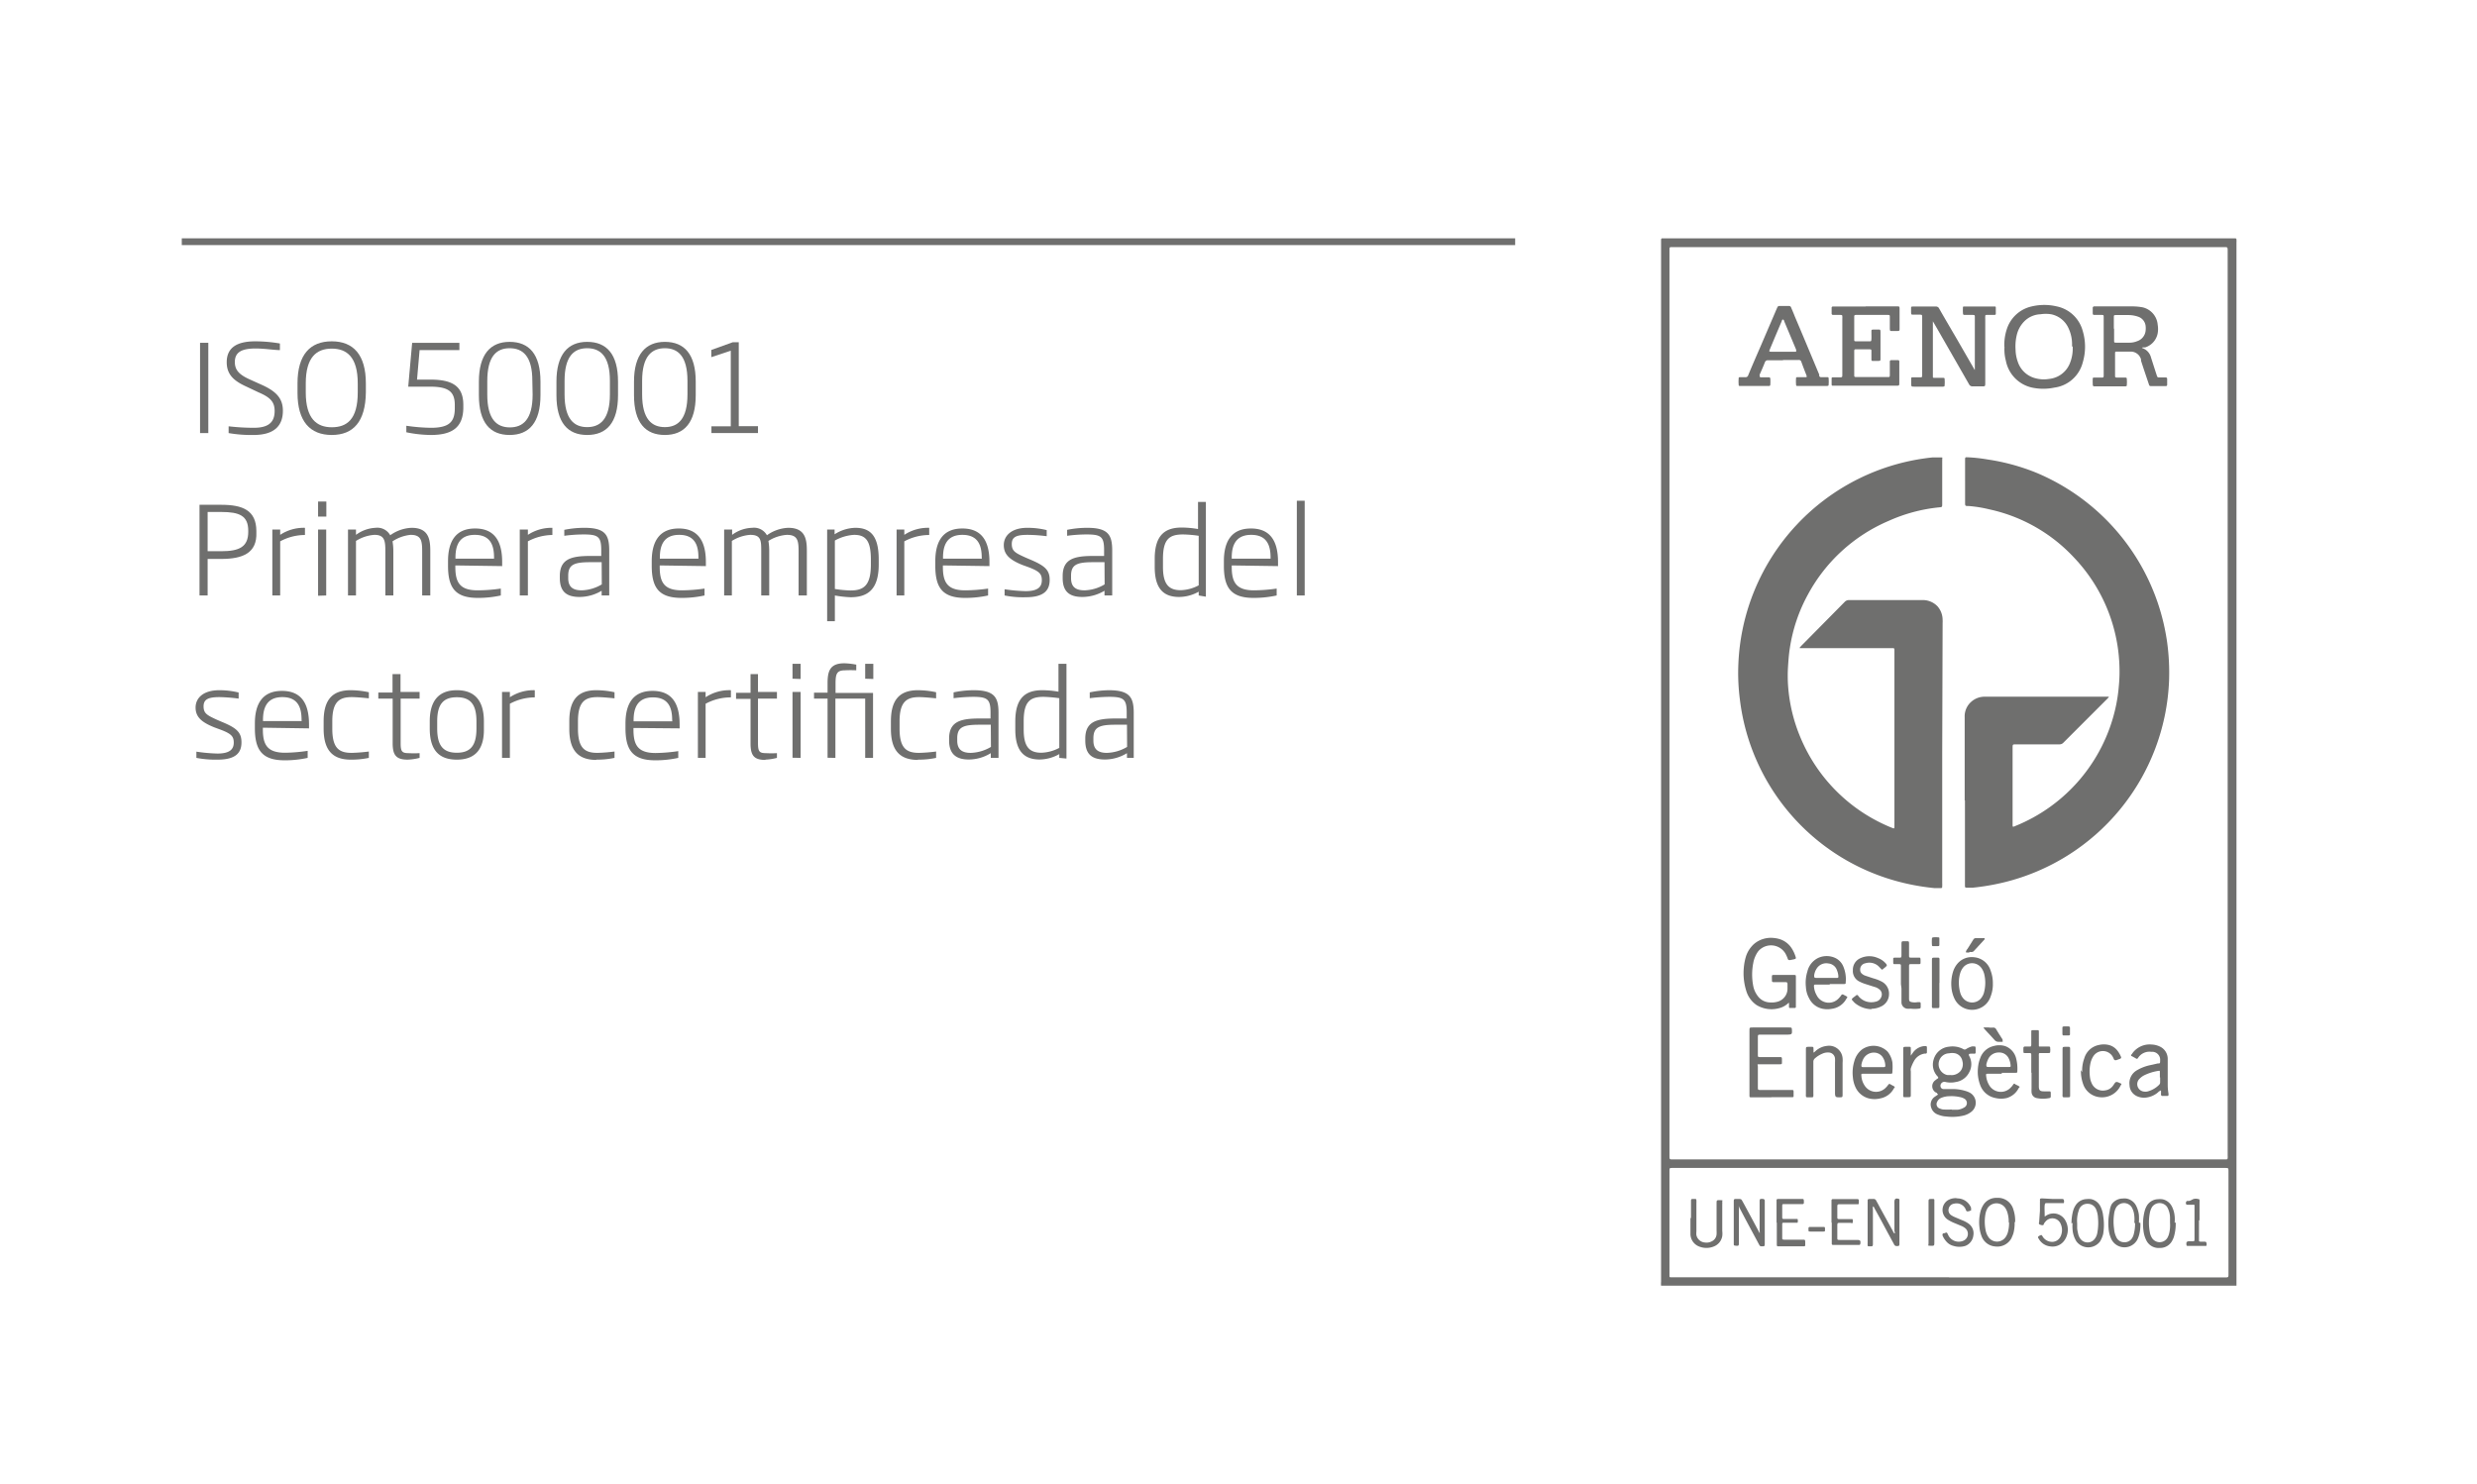 <svg xmlns="http://www.w3.org/2000/svg" viewBox="0 0 183 109.67"><defs><style>.a{fill:#6f6f6e;}.b{fill:none;stroke:#6f6f6e;stroke-miterlimit:10;stroke-width:0.5px;}</style></defs><title>05-iso-50001-CAT</title><path class="a" d="M144,94.39h20.36c.28,0,.28,0,.28-.28V86.57c0-.27,0-.27-.27-.27H123.58c-.24,0-.24,0-.24.24v7.71c0,.11,0,.13.13.13H144ZM123.34,52V85.39c0,.29,0,.28.28.28h40.85a.1.1,0,0,0,.11-.11,1.09,1.09,0,0,0,0-.18V18.56c0-.32,0-.3-.31-.3H123.45a.1.1,0,0,0-.11.11V52Zm41.88,43h-42.5a1.38,1.38,0,0,1,0-.29v-77a.09.09,0,0,1,.1-.1h42.31a.09.09,0,0,1,.1.1,1.62,1.62,0,0,1,0,.22V94.76c0,.08,0,.16,0,.24"/><path class="a" d="M143.49,55.61v9.65a1.21,1.21,0,0,1,0,.19c0,.16,0,.18-.19.17l-.4,0a16.73,16.73,0,0,1-3.15-.62,15.88,15.88,0,0,1-11.21-13.33,15.21,15.21,0,0,1-.11-2.61A16,16,0,0,1,142.76,33.8c.2,0,.4,0,.6,0s.13,0,.13.13a.34.34,0,0,1,0,.1v3.19c0,.25,0,.25-.24.27a12,12,0,0,0-3.72,1,12.21,12.21,0,0,0-5.95,5.42,11.92,11.92,0,0,0-1.35,4c-.07.44-.1.88-.13,1.33a10.75,10.75,0,0,0,0,1.39,12,12,0,0,0,.95,3.94,12.28,12.28,0,0,0,6.71,6.59c.2.08.2.08.2-.14V48.07c0-.16,0-.18-.17-.18H133c-.05,0-.07,0,0-.08l.08-.09,3.22-3.26a.42.42,0,0,1,.3-.12H142a1.5,1.5,0,0,1,1.15.47,1.53,1.53,0,0,1,.37,1,1.47,1.47,0,0,1,0,.21Z"/><path class="a" d="M145.15,59.14V53a1.43,1.43,0,0,1,.49-1.15,1.48,1.48,0,0,1,1-.37h9c.06,0,.14,0,.16,0s-.05.09-.09.13l-3.26,3.26a.39.39,0,0,1-.32.13h-3.17c-.27,0-.27,0-.27.26v5.63c0,.23,0,.23.21.14a12.31,12.31,0,0,0,7.38-8.66,11.88,11.88,0,0,0,.26-1.69,10.68,10.68,0,0,0,.05-1.13,12.19,12.19,0,0,0-3.38-8.37,12,12,0,0,0-6.27-3.55,9.38,9.38,0,0,0-1.5-.24c-.26,0-.26,0-.26-.28V34c0-.22,0-.22.21-.21a11.69,11.69,0,0,1,1.45.16,15.55,15.55,0,0,1,3.65,1,16,16,0,0,1,8.93,9.61,16.11,16.11,0,0,1,.69,2.92,16.49,16.49,0,0,1,.14,2.81A16,16,0,0,1,148,65.21a17.18,17.18,0,0,1-2.24.38l-.41,0c-.16,0-.18,0-.18-.17V59.14Z"/><path class="a" d="M145.9,27.32s0,0,0,0,0-.08,0-.11V23.44c0-.15,0-.17-.18-.17h-.52c-.16,0-.17,0-.18-.19s0-.21,0-.32,0-.11.12-.11h2.23c.05,0,.08,0,.08.09s0,.28,0,.35v.11s0,.07-.11.07h-.55c-.1,0-.12,0-.12.13a.76.76,0,0,0,0,.15v4.74c0,.26,0,.26-.26.26s-.44,0-.67,0a.28.28,0,0,1-.27-.16l-2.35-4.1-.32-.55a.1.1,0,0,0,0,0h0s0,.05,0,.08v4c0,.09,0,.1.18.1h.55c.12,0,.14,0,.14.14a2.16,2.16,0,0,1,0,.36c0,.12,0,.14-.13.15h-2.1c-.23,0-.24,0-.24-.24V28c0-.1,0-.12.13-.12h.49c.19,0,.19,0,.19-.2,0-1.21,0-2.41,0-3.61v-.61c0-.2,0-.21-.21-.21h-.45c-.13,0-.15,0-.16-.15V22.8c0-.14,0-.15.17-.15H143a.26.26,0,0,1,.27.16c.4.7.81,1.4,1.22,2.1l1.35,2.34a.22.22,0,0,0,.05.08"/><path class="a" d="M156.19,24.28v.88c0,.14,0,.16.16.16h1a1.45,1.45,0,0,0,.54-.11.91.91,0,0,0,.63-.8,1.51,1.51,0,0,0,0-.3.81.81,0,0,0-.56-.71,2.2,2.2,0,0,0-.67-.12h-.94c-.17,0-.18,0-.18.18v.83m2.08,1.42,0,0a1,1,0,0,1,.67.72c.14.43.27.85.41,1.27.06.19.06.19.26.19H160a.1.1,0,0,1,.11.11v.42a.1.1,0,0,1-.11.11H159c-.2,0-.2,0-.26-.19-.19-.56-.38-1.12-.56-1.68a.42.42,0,0,1,0-.1.79.79,0,0,0-.72-.58c-.16,0-.32,0-.49,0h-.56c-.14,0-.15,0-.15.16v1.6c0,.13,0,.15.15.16h.54c.17,0,.18,0,.18.17a1.82,1.82,0,0,1,0,.33c0,.12,0,.14-.14.15h-2.14c-.23,0-.24,0-.24-.24a2.81,2.81,0,0,1,0-.29c0-.1,0-.12.13-.12h.5c.16,0,.18,0,.18-.18V23.43c0-.14,0-.16-.17-.16h-.45c-.17,0-.19,0-.19-.18v-.33a.11.11,0,0,1,.12-.12h2.79a4.11,4.11,0,0,1,.78.07A1.44,1.44,0,0,1,159.41,24a1.84,1.84,0,0,1,0,.62,1.35,1.35,0,0,1-.93,1.05l-.09,0-.1,0"/><path class="a" d="M137.84,22.64h2.32c.16,0,.18,0,.18.18v1.46c0,.16,0,.17-.18.18h-.36c-.16,0-.17,0-.18-.18v-.85c0-.14,0-.16-.16-.16h-2.31c-.13,0-.16,0-.16.16v1.64c0,.13,0,.15.16.15h.95c.14,0,.15,0,.16-.16s0-.36,0-.53,0-.17.16-.18h.36c.12,0,.14,0,.15.15v2c0,.15,0,.16-.18.17h-.35c-.12,0-.14,0-.14-.15s0-.35,0-.53,0-.17-.17-.18h-.93c-.15,0-.17,0-.17.17v1.72c0,.13,0,.16.16.16h2.32c.13,0,.15,0,.15-.16v-.85s0-.09,0-.13a.1.1,0,0,1,.1-.11h.5a.09.09,0,0,1,.1.1.49.49,0,0,1,0,.12v1.46h0c0,.19,0,.21-.21.21h-4.66c-.11,0-.13,0-.13-.12V28c0-.1,0-.12.13-.12h.45c.21,0,.21,0,.21-.22V23.54a.66.66,0,0,0,0-.14c0-.1,0-.12-.13-.13h-.56a.1.1,0,0,1-.1-.11v-.41a.09.09,0,0,1,.1-.1h2.4Z"/><path class="a" d="M153.08,25.58a2.79,2.79,0,0,0-.25-1.31,1.8,1.8,0,0,0-1.3-1.05,2.56,2.56,0,0,0-.78,0,1.78,1.78,0,0,0-1.21.54,2.13,2.13,0,0,0-.52.91,3.56,3.56,0,0,0-.11,1.17,2.82,2.82,0,0,0,.17.91,1.85,1.85,0,0,0,1.3,1.2,2.35,2.35,0,0,0,1,.05,1.85,1.85,0,0,0,1.51-1.08,2.89,2.89,0,0,0,.24-1.3m-5.05,0a3.7,3.7,0,0,1,.18-1.29,2.5,2.5,0,0,1,1.85-1.69,4,4,0,0,1,1.84,0,2.51,2.51,0,0,1,1.92,1.81,4.05,4.05,0,0,1,0,2.34,2.5,2.5,0,0,1-2.09,1.85,4,4,0,0,1-1.65,0,2.52,2.52,0,0,1-1.94-2,3.17,3.17,0,0,1-.1-1"/><path class="a" d="M131.71,23.61c-.05,0-.06.08-.08.13l-.51,1.2c-.12.3-.25.59-.37.89-.06.14-.05.15.1.16h1.79c.05,0,.07,0,.06-.08l0-.07-.89-2.12s0-.08-.07-.1m0,3h-1.12a.22.22,0,0,0-.23.15c-.12.31-.26.62-.39.92,0,0,0,0,0,.05s0,.13.08.14h.6a.1.1,0,0,1,.11.09,3.53,3.53,0,0,1,0,.46.09.09,0,0,1-.1.09h-2.11c-.11,0-.13,0-.13-.14a2.29,2.29,0,0,1,0-.37c0-.13,0-.14.15-.14h.33a.2.2,0,0,0,.23-.15c.29-.7.59-1.39.89-2.08l1.21-2.82.05-.11a.15.15,0,0,1,.15-.1h.7a.16.16,0,0,1,.17.12c.1.23.2.47.29.7.6,1.41,1.19,2.83,1.78,4.24a.3.3,0,0,1,0,.1.15.15,0,0,0,.16.1h.4c.12,0,.14,0,.14.13a2.41,2.41,0,0,1,0,.38c0,.11,0,.13-.14.14h-2.12c-.13,0-.15,0-.15-.16a2.16,2.16,0,0,1,0-.36c0-.11,0-.13.13-.13h.53c.14,0,.15,0,.11-.14-.13-.33-.26-.66-.38-1a.18.18,0,0,0-.2-.13h-1.17"/><path class="a" d="M144.19,82l.44,0a1.25,1.25,0,0,0,.49-.17.37.37,0,0,0,0-.65,1,1,0,0,0-.34-.12,2.83,2.83,0,0,0-.77-.06,1.55,1.55,0,0,0-.56.11.57.57,0,0,0-.34.32.34.34,0,0,0,.2.48,1.09,1.09,0,0,0,.24.07,5.57,5.57,0,0,0,.65,0m-.09-2.54a.88.88,0,0,0,.74-.31.83.83,0,0,0,.13-.73.71.71,0,0,0-.53-.57,1.15,1.15,0,0,0-.45,0,.79.79,0,0,0-.68.42.82.82,0,0,0,.52,1.18,1,1,0,0,0,.27,0m-1,1.37c0-.06-.09-.07-.13-.1a.54.54,0,0,1,0-.88,1.59,1.59,0,0,1,.21-.15s0-.06,0-.09l0,0a1.26,1.26,0,0,1-.33-1.3,1.3,1.3,0,0,1,1.14-.94,1.68,1.68,0,0,1,1.05.18.18.18,0,0,0,.2,0,1.58,1.58,0,0,1,.44-.2l.11,0c.14,0,.15,0,.16.13v.29c0,.08,0,.11-.11.12a2.48,2.48,0,0,0-.27,0c-.13,0-.15.06-.09.18a1.24,1.24,0,0,1,0,1.18,1.32,1.32,0,0,1-1,.73,1.74,1.74,0,0,1-.75,0,.28.28,0,0,0-.29.07.28.28,0,0,0-.07.31.22.22,0,0,0,.22.14c.24,0,.48,0,.72,0a3.22,3.22,0,0,1,.92.15,1.69,1.69,0,0,1,.31.13.85.85,0,0,1,.14,1.36,1.47,1.47,0,0,1-.62.32,3.56,3.56,0,0,1-1.26.07,1.92,1.92,0,0,1-.63-.14.79.79,0,0,1-.5-.51.69.69,0,0,1,.26-.81l.25-.17"/><path class="a" d="M132.14,74.1a1.51,1.51,0,0,1-.72.4,2.12,2.12,0,0,1-1.65-.24,1.94,1.94,0,0,1-.77-1.09,4.34,4.34,0,0,1-.17-1.64,4.22,4.22,0,0,1,.14-.79,2.11,2.11,0,0,1,.63-1,1.93,1.93,0,0,1,1.46-.43,2,2,0,0,1,.34.06,1.63,1.63,0,0,1,1,.75,2.51,2.51,0,0,1,.26.58c.05.13,0,.15-.11.18l-.3.06c-.11,0-.13,0-.17-.09a2.26,2.26,0,0,0-.19-.42,1.24,1.24,0,0,0-2-.13,2.11,2.11,0,0,0-.36.86,4.42,4.42,0,0,0,0,1.7,1.74,1.74,0,0,0,.32.72,1.15,1.15,0,0,0,.91.49,1.62,1.62,0,0,0,.62-.07,1,1,0,0,0,.68-.91c0-.11,0-.23,0-.35s0-.17-.18-.17h-.79c-.17,0-.18,0-.18-.19a1.76,1.76,0,0,1,0-.23c0-.07,0-.11.12-.11h1.5c.13,0,.15,0,.15.15V74.4s0,.08-.09.08h-.33c-.06,0-.09,0-.09-.1v-.27h0"/><path class="a" d="M130.87,81.08h-1.52c-.07,0-.1,0-.1-.11s0-.09,0-.13V76.16c0-.24,0-.24.25-.24h2.65c.23,0,.23,0,.24.23s0,.3-.3.3h-2c-.22,0-.22,0-.22.23,0,.42,0,.83,0,1.25,0,.17,0,.18.18.18h1.48c.08,0,.11,0,.12.12v.26c0,.13,0,.15-.16.15h-.61c-.28,0-.57,0-.85,0s-.16,0-.16.16c0,.51,0,1,0,1.54,0,.18,0,.2.19.2h2.34c.07,0,.11,0,.11.12s0,.2,0,.3,0,.11-.1.11h-1.53"/><path class="a" d="M159.57,79.61v-.38c0-.11,0-.12-.13-.1a3.65,3.65,0,0,0-1,.31,1.29,1.29,0,0,0-.38.28.55.55,0,0,0,.29.93.76.76,0,0,0,.3,0,1.86,1.86,0,0,0,.87-.5.24.24,0,0,0,.07-.18v-.36m0,1a.23.23,0,0,0-.14.09,1.65,1.65,0,0,1-.9.4,1.25,1.25,0,0,1-.71-.12.92.92,0,0,1-.51-.8,1.09,1.09,0,0,1,.5-1.07,3.22,3.22,0,0,1,1-.4l.58-.13c.17,0,.18,0,.18-.22a.59.59,0,0,0-.65-.64,1,1,0,0,0-1,.48.1.1,0,0,1-.15,0l-.29-.16c-.07,0-.08-.08,0-.15a1.42,1.42,0,0,1,.25-.3,1.58,1.58,0,0,1,1.21-.41,1.55,1.55,0,0,1,.63.16,1,1,0,0,1,.56.9c0,.64,0,1.27,0,1.9a3.91,3.91,0,0,0,.06.68c0,.14,0,.16-.13.16h-.28c-.11,0-.13,0-.15-.14a1.35,1.35,0,0,0,0-.28"/><path class="a" d="M147.68,77.77a.85.85,0,0,0-.8.5,1.71,1.71,0,0,0-.13.38c0,.16,0,.19.17.19h1.48c.13,0,.16,0,.14-.15a1.32,1.32,0,0,0-.13-.47.76.76,0,0,0-.73-.45m.22,1.57h-1c-.17,0-.19,0-.16.19a1.56,1.56,0,0,0,.19.6,1,1,0,0,0,1.65.2.9.9,0,0,0,.15-.19c.08-.09.08-.09.19,0a1.51,1.51,0,0,1,.22.11c.09.05.09.07,0,.15a1.43,1.43,0,0,1-.87.73,1.79,1.79,0,0,1-.86,0,1.49,1.49,0,0,1-1.13-1,2.77,2.77,0,0,1-.15-1.21,2.66,2.66,0,0,1,.17-.74,1.38,1.38,0,0,1,1-.89,1.52,1.52,0,0,1,.82,0,1.29,1.29,0,0,1,.83.91,3,3,0,0,1,.09.94c0,.11,0,.13-.16.13h-1Z"/><path class="a" d="M134.93,72.26h.69c.21,0,.21,0,.19-.21a1.31,1.31,0,0,0-.09-.34.74.74,0,0,0-.64-.52.84.84,0,0,0-.84.34,1.2,1.2,0,0,0-.21.54c0,.15,0,.18.16.19h.74m.26.49h-1c-.16,0-.19,0-.17.19a1.52,1.52,0,0,0,.19.59,1,1,0,0,0,1.65.22,1.73,1.73,0,0,0,.17-.21.11.11,0,0,1,.15-.05c.08.05.17.08.24.13s.09.07,0,.16a1.43,1.43,0,0,1-1.08.76,1.73,1.73,0,0,1-.68,0,1.43,1.43,0,0,1-1-.77,1.9,1.9,0,0,1-.24-.84,2.79,2.79,0,0,1,.11-1.15,1.49,1.49,0,0,1,.8-1,1.51,1.51,0,0,1,1.25,0,1.21,1.21,0,0,1,.61.65,2.42,2.42,0,0,1,.17,1.16c0,.09,0,.12-.13.12h-1.06Z"/><path class="a" d="M138.37,78.85h.74c.16,0,.19,0,.17-.19a1.17,1.17,0,0,0-.16-.5.76.76,0,0,0-.48-.36.88.88,0,0,0-1,.49,1.46,1.46,0,0,0-.12.39c0,.15,0,.17.14.17h.73m.28.49h-1c-.16,0-.17,0-.15.17a1.42,1.42,0,0,0,.23.69,1,1,0,0,0,1.53.21,1.61,1.61,0,0,0,.24-.28.11.11,0,0,1,.16,0l.24.13c.08.05.09.07,0,.16a1.43,1.43,0,0,1-1,.74,1.79,1.79,0,0,1-.86,0,1.49,1.49,0,0,1-.92-.71,2.14,2.14,0,0,1-.25-.85A2.91,2.91,0,0,1,137,78.4a1.64,1.64,0,0,1,.56-.85,1.47,1.47,0,0,1,1.89.15,1.71,1.71,0,0,1,.36.8,3.91,3.91,0,0,1,0,.68c0,.14,0,.16-.16.16Z"/><path class="a" d="M144.72,72.62a2.74,2.74,0,0,0,.11.76,1.1,1.1,0,0,0,.28.46.86.86,0,0,0,1.18,0,1.16,1.16,0,0,0,.31-.6,2.73,2.73,0,0,0,0-1.24,1.33,1.33,0,0,0-.21-.47.85.85,0,0,0-1.34-.06,1.31,1.31,0,0,0-.22.4,2.43,2.43,0,0,0-.11.75m2.51,0a2.43,2.43,0,0,1-.16,1,1.41,1.41,0,0,1-.83.89,1.44,1.44,0,0,1-1.85-.73,2.43,2.43,0,0,1-.22-.84,3,3,0,0,1,.1-1.07,1.72,1.72,0,0,1,.35-.67,1.38,1.38,0,0,1,1.22-.47,1.41,1.41,0,0,1,1.23,1,2.59,2.59,0,0,1,.16,1"/><path class="a" d="M134,77.78l.17-.15a1.48,1.48,0,0,1,.82-.35,1,1,0,0,1,1.14.91,1.94,1.94,0,0,1,0,.34v2.3c0,.25,0,.25-.24.25s-.32,0-.32-.32V78.5a2.64,2.64,0,0,0,0-.28.48.48,0,0,0-.49-.45.92.92,0,0,0-.43.08,2,2,0,0,0-.56.35.33.33,0,0,0-.12.27c0,.77,0,1.55,0,2.33a.75.75,0,0,1,0,.15c0,.1,0,.12-.11.13h-.34a.09.09,0,0,1-.1-.1.71.71,0,0,1,0-.14V77.59c0-.24,0-.24.25-.24h.15c.15,0,.16,0,.16.17a1.48,1.48,0,0,1,0,.21l0,0"/><path class="a" d="M138.29,74.57a2,2,0,0,1-1.28-.48l-.09-.1c-.14-.14-.14-.16,0-.28l.2-.15a.09.09,0,0,1,.15,0l.06.08a1.22,1.22,0,0,0,1.22.38.57.57,0,0,0,.47-.46.46.46,0,0,0-.18-.46.94.94,0,0,0-.36-.18l-.66-.21a2.63,2.63,0,0,1-.42-.17.86.86,0,0,1-.51-.85.93.93,0,0,1,.58-.9,1.56,1.56,0,0,1,1.27,0,1.43,1.43,0,0,1,.59.41c.09.11.09.13,0,.23l-.21.17a.08.08,0,0,1-.14,0l-.18-.19a1,1,0,0,0-1-.23.46.46,0,0,0-.37.49.35.35,0,0,0,.13.28.72.72,0,0,0,.27.15l.57.19a2.94,2.94,0,0,1,.62.24,1,1,0,0,1,.54.93,1,1,0,0,1-.59.91,1.66,1.66,0,0,1-.73.17"/><path class="a" d="M153.83,79.22a2.61,2.61,0,0,1,.15-1,1.4,1.4,0,0,1,1.06-1,1.59,1.59,0,0,1,.78,0,1.16,1.16,0,0,1,.58.37,1.92,1.92,0,0,1,.29.48c.05.11,0,.13-.07.17l-.28.1c-.1,0-.11,0-.16-.06a2,2,0,0,0-.1-.21.84.84,0,0,0-1.44,0,1.61,1.61,0,0,0-.21.55,3,3,0,0,0,0,1.12,1.43,1.43,0,0,0,.09.27.9.9,0,0,0,1,.56.84.84,0,0,0,.56-.31c.05-.06.09-.13.14-.2s.1-.16.29-.08l.17.08c.06,0,.07.07,0,.13a1.52,1.52,0,0,1-1.57.88,1.44,1.44,0,0,1-1.22-1,2.79,2.79,0,0,1-.15-1"/><path class="a" d="M140.44,72.71V71.42c0-.17,0-.18-.19-.18H140c-.11,0-.12,0-.13-.12v-.23c0-.11,0-.12.13-.13h.31c.15,0,.16,0,.17-.16v-.78c0-.29,0-.27.27-.27h.1c.18,0,.19,0,.19.19v.81c0,.21,0,.21.21.21h.49c.13,0,.14,0,.15.16v.18c0,.12,0,.14-.15.14h-.53c-.15,0-.17,0-.17.17V73.8c0,.17.05.22.21.25a1.19,1.19,0,0,0,.42,0h.1c.1,0,.12,0,.13.11v.21c0,.12,0,.14-.14.16a2.42,2.42,0,0,1-.6,0,1.45,1.45,0,0,1-.29,0,.48.48,0,0,1-.39-.49c0-.35,0-.7,0-1Z"/><path class="a" d="M150.07,79.26V78c0-.17,0-.19-.18-.19h-.27c-.11,0-.13,0-.13-.12a2.09,2.09,0,0,1,0-.25.1.1,0,0,1,.11-.11h.32c.12,0,.15,0,.15-.15v-.93c0-.11,0-.13.14-.13s.2,0,.3,0,.12,0,.12.12,0,.34,0,.52,0,.29,0,.44,0,.13.13.13h.55c.15,0,.16,0,.16.17a.38.38,0,0,1,0,.15c0,.14,0,.16-.15.16h-.59c-.06,0-.1,0-.1.1a.49.49,0,0,0,0,.12v2.23c0,.3.08.38.38.38h.36c.11,0,.13,0,.14.12V81a.12.12,0,0,1-.12.14,2.32,2.32,0,0,1-.91,0,.47.47,0,0,1-.39-.44,2.45,2.45,0,0,1,0-.27V79.26"/><path class="a" d="M141.17,78l.15-.21a1.16,1.16,0,0,1,.81-.49h.14a.08.08,0,0,1,.09.09c0,.12,0,.24,0,.36a.09.09,0,0,1-.1.1h-.06a1.07,1.07,0,0,0-.77.51,3,3,0,0,0-.26.58.55.55,0,0,0,0,.22v1.7c0,.2,0,.21-.21.21h-.24c-.08,0-.11,0-.11-.12a.49.49,0,0,1,0-.12V77.58c0-.23,0-.23.23-.23h.2c.11,0,.13,0,.13.14s0,.27,0,.41a.51.51,0,0,0,0,.1"/><path class="a" d="M152.94,79.22v1.69c0,.15,0,.17-.18.17h-.28a.09.09,0,0,1-.1-.1.66.66,0,0,1,0-.14V77.59c0-.24,0-.24.25-.24h.2a.1.1,0,0,1,.11.11c0,.05,0,.1,0,.15v1.61"/><path class="a" d="M143.28,72.63V74.2a.57.57,0,0,1,0,.13c0,.14,0,.15-.16.16h-.29a.09.09,0,0,1-.1-.1.71.71,0,0,1,0-.14V71c0-.24,0-.24.24-.24h.21a.1.1,0,0,1,.11.11v1.76Z"/><path class="a" d="M145.48,70.38a.75.75,0,0,1-.15,0c-.09,0-.11,0-.07-.11s.07-.11.1-.16l.42-.67a.22.22,0,0,1,.22-.12h.53s.08,0,.09,0,0,.06,0,.09l-.79.86c-.09.1-.2.07-.31.07"/><path class="a" d="M146.92,75.92h-.31c-.08,0-.09,0,0,.11l.06.07c.23.25.47.5.7.76a.36.36,0,0,0,.28.12h.24c.07,0,.09,0,.06-.1l0-.07c-.16-.25-.32-.5-.47-.75a.23.23,0,0,0-.24-.13,1.92,1.92,0,0,1-.24,0Z"/><path class="a" d="M152.37,76.17V76c0-.13,0-.15.15-.16h.3a.11.11,0,0,1,.11.12v.44c0,.07,0,.1-.11.11h-.32c-.1,0-.12,0-.13-.13v-.21Z"/><path class="a" d="M143.28,69.58v.21c0,.08,0,.12-.11.12h-.33c-.08,0-.11,0-.11-.12a2.94,2.94,0,0,1,0-.42.1.1,0,0,1,.11-.11,1.82,1.82,0,0,1,.33,0c.08,0,.12,0,.11.12v.2Z"/><path class="a" d="M138.37,89.17a.62.62,0,0,0,0,.19v2.49c0,.25,0,.25-.29.24-.07,0-.1,0-.1-.09a.66.66,0,0,1,0-.14V88.8c0-.19,0-.21.21-.21h.23a.2.2,0,0,1,.19.12c.09.16.18.32.26.48l1,1.82s0,.08.09.11,0-.11,0-.17c0-.66,0-1.32,0-2a.81.81,0,0,1,0-.16q0-.3.3-.21s.07,0,.07.09v3.17h0c0,.22,0,.24-.25.23a.2.2,0,0,1-.15-.13l-.5-.92c-.31-.58-.62-1.16-.94-1.73a.29.29,0,0,0-.1-.15"/><path class="a" d="M130,91.15a.35.35,0,0,0,0-.17V88.82c0-.22,0-.25.26-.23a.13.13,0,0,1,.12.13v3.14c0,.23,0,.24-.27.23-.08,0-.11-.06-.14-.11l-.44-.82c-.35-.65-.7-1.3-1.06-2l0-.08a.36.36,0,0,0,0,.17v2.55c0,.24,0,.28-.28.24a.09.09,0,0,1-.1-.1V88.83c0-.23,0-.24.23-.24.38,0,.31,0,.48.29.39.72.78,1.44,1.16,2.16a.38.38,0,0,0,.08.11"/><path class="a" d="M148.4,90.34a2.15,2.15,0,0,0-.07-.66,1.34,1.34,0,0,0-.19-.44.79.79,0,0,0-1.28,0,1.33,1.33,0,0,0-.17.43,3.18,3.18,0,0,0,0,1.19,1.31,1.31,0,0,0,.19.51.77.77,0,0,0,1.32,0,1.23,1.23,0,0,0,.14-.31,2.69,2.69,0,0,0,.09-.76m.41,0a2.9,2.9,0,0,1-.09.83,3.2,3.2,0,0,1-.16.39,1.19,1.19,0,0,1-1.2.58,1.16,1.16,0,0,1-1-.78,2.53,2.53,0,0,1-.15-.66,3.18,3.18,0,0,1,.08-1.15,1.71,1.71,0,0,1,.21-.48,1.13,1.13,0,0,1,1-.52,1.18,1.18,0,0,1,1.22.87,2.6,2.6,0,0,1,.13.92"/><path class="a" d="M124.93,90V88.78c0-.17,0-.19.19-.19h.09c.08,0,.12,0,.12.13a.86.86,0,0,1,0,.16V91a1.22,1.22,0,0,0,0,.27.7.7,0,0,0,.63.54.83.83,0,0,0,.49-.08.62.62,0,0,0,.37-.53,2.44,2.44,0,0,0,0-.27v-2c0-.24,0-.26.26-.25s.15,0,.16.15a.57.57,0,0,1,0,.13c0,.68,0,1.36,0,2a1.58,1.58,0,0,1,0,.38,1,1,0,0,1-.67.78,1.44,1.44,0,0,1-1,0,1,1,0,0,1-.68-.95V90Z"/><path class="a" d="M153.46,90.35c0,.14,0,.27,0,.41a2,2,0,0,0,.06.34,1,1,0,0,0,.16.41.66.66,0,0,0,1.1,0,1,1,0,0,0,.17-.42A4,4,0,0,0,155,90a1.8,1.8,0,0,0-.14-.64.66.66,0,0,0-.63-.41.64.64,0,0,0-.63.42l-.06.19a2.38,2.38,0,0,0-.08.84m-.42,0a3.59,3.59,0,0,1,.12-.93,1.44,1.44,0,0,1,.18-.4,1,1,0,0,1,.82-.47,1.62,1.62,0,0,1,.31,0,1,1,0,0,1,.71.54,2,2,0,0,1,.2.69,4.14,4.14,0,0,1,0,1.36,2.2,2.2,0,0,1-.22.53,1.09,1.09,0,0,1-1.76,0,1.9,1.9,0,0,1-.28-.87,2.7,2.7,0,0,1,0-.49"/><path class="a" d="M160.32,90.35c0-.14,0-.27,0-.41a1.66,1.66,0,0,0-.21-.75.68.68,0,0,0-1.12,0,1.4,1.4,0,0,0-.16.43,3.82,3.82,0,0,0,0,1.43,1.12,1.12,0,0,0,.15.41.67.67,0,0,0,1.15,0,1.26,1.26,0,0,0,.13-.34,2.55,2.55,0,0,0,.06-.78m.42,0a3.38,3.38,0,0,1-.12,1,1.57,1.57,0,0,1-.12.3,1,1,0,0,1-.94.57,1,1,0,0,1-1-.58,2.1,2.1,0,0,1-.2-.69,3.83,3.83,0,0,1,.08-1.43,1.52,1.52,0,0,1,.2-.47,1,1,0,0,1,.79-.43,1.62,1.62,0,0,1,.31,0,1,1,0,0,1,.73.56,1.91,1.91,0,0,1,.19.67,2.28,2.28,0,0,1,0,.5"/><path class="a" d="M157.68,90.37a2.6,2.6,0,0,0,0-.56,1.56,1.56,0,0,0-.18-.59.68.68,0,0,0-1.16,0,1.29,1.29,0,0,0-.15.47,3.9,3.9,0,0,0,0,1.13,1.64,1.64,0,0,0,.17.61.63.63,0,0,0,.58.36.64.64,0,0,0,.6-.34,1,1,0,0,0,.11-.29,3.12,3.12,0,0,0,.09-.8m.39,0a2.9,2.9,0,0,1-.09.88,2.19,2.19,0,0,1-.12.33,1.08,1.08,0,0,1-1.93,0,2.26,2.26,0,0,1-.21-.81,4,4,0,0,1,.08-1.25A1.5,1.5,0,0,1,156,89a1,1,0,0,1,.81-.44,1.32,1.32,0,0,1,.28,0,1,1,0,0,1,.71.5,2.06,2.06,0,0,1,.22.69,3.82,3.82,0,0,1,0,.59"/><path class="a" d="M144.62,88.55a1.09,1.09,0,0,1,1,.69.56.56,0,0,1,0,.12.06.06,0,0,1,0,.07.53.53,0,0,1-.27.08c-.07,0-.09-.06-.11-.11a.73.73,0,0,0-.87-.46.47.47,0,0,0-.4.36.44.44,0,0,0,.2.5,1.59,1.59,0,0,0,.29.15l.52.22a2,2,0,0,1,.45.24.87.87,0,0,1,.36.88.93.93,0,0,1-.59.77,1.47,1.47,0,0,1-.88,0,1,1,0,0,1-.53-.33,1.48,1.48,0,0,1-.28-.45c0-.09,0-.11.06-.15l.06,0c.23-.09.2-.07.29.1a.86.86,0,0,0,1.13.45.55.55,0,0,0,.15-.92,1.17,1.17,0,0,0-.28-.17l-.58-.24a2.82,2.82,0,0,1-.42-.22.85.85,0,0,1,0-1.45,1.17,1.17,0,0,1,.58-.15"/><path class="a" d="M131.25,90.34V88.76c0-.14,0-.17.17-.17h1.65c.18,0,.2,0,.2.21,0,0,0,0,0,.07a.09.09,0,0,1-.09.1h-1.34c-.16,0-.17,0-.17.17v.76c0,.16,0,.17.17.17h.78c.06,0,.14,0,.18,0a.39.39,0,0,1,0,.28s-.08,0-.12,0h-.88c-.11,0-.13,0-.13.12v1c0,.1,0,.12.14.13h1.35c.2,0,.21,0,.21.22V92a.08.08,0,0,1-.09.09h-1.9c-.07,0-.1,0-.11-.1V90.34"/><path class="a" d="M135.31,90.34V88.71a.1.1,0,0,1,.1-.11h1.72c.18,0,.21,0,.2.21s0,.17-.17.17H136c-.26,0-.26,0-.26.26v.65c0,.18,0,.19.19.19h.76c.06,0,.14,0,.17,0a.34.34,0,0,1,0,.28c0,.06-.08,0-.13,0h-.81c-.16,0-.17,0-.18.18v.91c0,.15,0,.17.17.17h1.29c.23,0,.28.06.24.28a.09.09,0,0,1-.1.09h-1.91a.09.09,0,0,1-.1-.09V90.34Z"/><path class="a" d="M151.62,88.59h.69c.05,0,.13,0,.16.06a.36.36,0,0,1,0,.25s-.06,0-.1,0h-1.12c-.15,0-.17,0-.19.17s0,.45,0,.67,0,.14.13.07a1,1,0,0,1,1.42.41,1.37,1.37,0,0,1-.11,1.46,1.06,1.06,0,0,1-1,.42,1.1,1.1,0,0,1-.88-.57c-.07-.1-.07-.12,0-.19h0c.23-.13.21-.1.31.06a.82.82,0,0,0,.55.35.69.69,0,0,0,.76-.4,1.1,1.1,0,0,0,0-.92.66.66,0,0,0-1.14-.14.71.71,0,0,0-.1.14s0,.11-.11.1a.46.46,0,0,1-.24-.08.13.13,0,0,1,0-.13l.06-.85c0-.22,0-.43,0-.65a.49.49,0,0,0,0-.12c0-.12,0-.15.17-.15Z"/><path class="a" d="M162.46,90.15v1.48c0,.08,0,.11.13.12h.27c.06,0,.12,0,.14.06a.31.31,0,0,1,0,.25s-.09,0-.14,0h-1.21c-.1,0-.11,0-.12-.12s0-.22.2-.22H162c.1,0,.12,0,.13-.13V89.14c0-.12,0-.14-.14-.12l-.35,0c-.06,0-.12,0-.14-.07s0-.18.08-.21l.1,0c.12,0,.24-.08.36-.14a.67.67,0,0,1,.37,0,.08.08,0,0,1,.09.09,1,1,0,0,1,0,.17v1.33"/><path class="a" d="M142.48,90.36V88.82c0-.21,0-.23.23-.23s.2,0,.2.19v3c0,.27,0,.28-.27.27s-.16,0-.16-.17V90.36"/><path class="a" d="M134.2,91h-.44c-.14,0-.15,0-.15-.15v-.09a.09.09,0,0,1,.1-.1h1c.08,0,.12,0,.12.11v.11c0,.1,0,.12-.13.12Z"/><path class="a" d="M14.78,32V25.33h.61V32Z"/><path class="a" d="M18.74,32.14A9.78,9.78,0,0,1,16.89,32V31.5a16.84,16.84,0,0,0,1.85.11c1,0,1.55-.33,1.55-1.24,0-.66-.3-1-1.19-1.38l-.91-.43c-.9-.41-1.44-.88-1.44-1.79,0-1.07.73-1.55,2.12-1.55a11,11,0,0,1,1.81.16v.49c-.39,0-1.14-.12-1.79-.12-1,0-1.54.25-1.54,1,0,.6.33.94,1.11,1.29l.91.41c1.05.48,1.53,1,1.53,1.9C20.9,31.53,20.18,32.14,18.74,32.14Z"/><path class="a" d="M24.51,32.14c-1.6,0-2.53-1-2.53-3.11v-.7c0-2.12.93-3.11,2.53-3.11s2.52,1,2.52,3.11V29C27,31.15,26.11,32.14,24.51,32.14Zm1.92-3.81c0-1.94-.8-2.57-1.92-2.57s-1.92.63-1.92,2.57V29c0,1.94.81,2.57,1.92,2.57S26.43,31,26.43,29Z"/><path class="a" d="M31.84,32.14a9.15,9.15,0,0,1-1.82-.2v-.48a13.86,13.86,0,0,0,1.81.15c1.35,0,1.77-.43,1.77-1.44v-.25c0-1-.49-1.35-1.84-1.35h-1.6l.29-3.24h3.49v.54H31l-.19,2.18h1c1.62,0,2.42.49,2.42,1.87v.25C34.2,31.53,33.47,32.14,31.84,32.14Z"/><path class="a" d="M37.65,32.14c-1.43,0-2.27-.9-2.27-2.94v-1c0-2,.84-2.94,2.27-2.94s2.28.9,2.28,2.94v1C39.93,31.24,39.08,32.14,37.65,32.14Zm1.68-4c0-1.83-.71-2.41-1.68-2.41S36,26.33,36,28.16v1c0,1.84.71,2.42,1.67,2.42s1.68-.58,1.68-2.42Z"/><path class="a" d="M43.38,32.14c-1.43,0-2.27-.9-2.27-2.94v-1c0-2,.84-2.94,2.27-2.94s2.28.9,2.28,2.94v1C45.66,31.24,44.81,32.14,43.38,32.14Zm1.68-4c0-1.83-.71-2.41-1.68-2.41s-1.67.58-1.67,2.41v1c0,1.84.71,2.42,1.67,2.42s1.68-.58,1.68-2.42Z"/><path class="a" d="M49.12,32.14c-1.43,0-2.28-.9-2.28-2.94v-1c0-2,.85-2.94,2.28-2.94s2.28.9,2.28,2.94v1C51.4,31.24,50.54,32.14,49.12,32.14Zm1.67-4c0-1.83-.71-2.41-1.67-2.41s-1.68.58-1.68,2.41v1c0,1.84.72,2.42,1.68,2.42s1.67-.58,1.67-2.42Z"/><path class="a" d="M52.56,32v-.5l1.43,0V25.91l-1.44.48v-.53l1.58-.57h.45v6.2l1.42,0V32Z"/><path class="a" d="M16.34,41.3h-1V44h-.6v-6.7c.54,0,1,0,1.61,0,1.57,0,2.58.4,2.59,1.93v.11C19,40.87,17.93,41.3,16.34,41.3Zm2-2.08c0-1.11-.64-1.39-2-1.39-.39,0-.73,0-1,0v2.9h1c1.36,0,2-.33,2-1.44Z"/><path class="a" d="M20.7,40v4h-.58V39.13h.58v.39A3.15,3.15,0,0,1,22.53,39v.53A3.86,3.86,0,0,0,20.7,40Z"/><path class="a" d="M23.5,38.17V37.06h.61v1.11Zm0,5.85V39.13h.6V44Z"/><path class="a" d="M31.19,44V40.75c0-.78-.06-1.23-.85-1.23A2.92,2.92,0,0,0,29,40a4.34,4.34,0,0,1,.06.78V44h-.59V40.75c0-.79-.05-1.23-.81-1.23a2.92,2.92,0,0,0-1.36.45V44h-.59V39.13h.59v.39A2.63,2.63,0,0,1,27.74,39a1.09,1.09,0,0,1,1.09.55A2.89,2.89,0,0,1,30.41,39c1.31,0,1.38.93,1.38,1.75V44Z"/><path class="a" d="M33.64,41.78v.1c0,1.12.3,1.74,1.64,1.74A12.18,12.18,0,0,0,37,43.49V44a7.85,7.85,0,0,1-1.69.18c-1.67,0-2.21-.74-2.21-2.37v-.34c0-1.54.62-2.42,2-2.42s2,.87,2,2.48v.3Zm2.86-.58c0-.87-.24-1.68-1.42-1.68s-1.43.83-1.43,1.68v.08H36.5Z"/><path class="a" d="M39,40v4H38.4V39.13H39v.39A3.18,3.18,0,0,1,40.81,39v.53A3.93,3.93,0,0,0,39,40Z"/><path class="a" d="M44.45,44v-.35a3.2,3.2,0,0,1-1.63.46c-1,0-1.46-.43-1.46-1.4v-.14c0-1.24.8-1.49,2.23-1.49h.83v-.41c0-1-.21-1.18-1.3-1.18a10.65,10.65,0,0,0-1.43.1v-.44A7.45,7.45,0,0,1,43.17,39c1.56,0,1.84.53,1.84,1.69V44Zm0-2.46h-.83c-1.18,0-1.64.16-1.64,1v.18c0,.67.37.9,1,.9a3.05,3.05,0,0,0,1.48-.44Z"/><path class="a" d="M48.74,41.78v.1c0,1.12.3,1.74,1.64,1.74a12.18,12.18,0,0,0,1.67-.13V44a7.85,7.85,0,0,1-1.69.18c-1.67,0-2.21-.74-2.21-2.37v-.34c0-1.54.63-2.42,2-2.42s2,.87,2,2.48v.3Zm2.86-.58c0-.87-.24-1.68-1.42-1.68s-1.43.83-1.43,1.68v.08H51.6Z"/><path class="a" d="M59,44V40.75c0-.78-.06-1.23-.86-1.23a2.92,2.92,0,0,0-1.37.45,4.34,4.34,0,0,1,.06.78V44h-.59V40.75c0-.79,0-1.23-.81-1.23a2.92,2.92,0,0,0-1.36.45V44H53.5V39.13h.59v.39A2.61,2.61,0,0,1,55.57,39a1.09,1.09,0,0,1,1.09.55A2.89,2.89,0,0,1,58.24,39c1.31,0,1.37.93,1.37,1.75V44Z"/><path class="a" d="M62.84,44.13A8,8,0,0,1,61.68,44V45.9h-.57V39.13h.55v.35A2.94,2.94,0,0,1,63.19,39c1.17,0,1.73.66,1.73,2.35v.36C64.92,43.55,64.11,44.13,62.84,44.13Zm1.5-2.78c0-1.37-.36-1.83-1.24-1.83a3.31,3.31,0,0,0-1.42.42v3.58a8.62,8.62,0,0,0,1.16.11c1,0,1.5-.4,1.5-1.92Z"/><path class="a" d="M66.81,40v4h-.57V39.13h.57v.39A3.18,3.18,0,0,1,68.65,39v.53A3.9,3.9,0,0,0,66.81,40Z"/><path class="a" d="M69.66,41.78v.1c0,1.12.31,1.74,1.64,1.74A12.33,12.33,0,0,0,73,43.49V44a7.93,7.93,0,0,1-1.69.18c-1.67,0-2.21-.74-2.21-2.37v-.34c0-1.54.62-2.42,2-2.42s2,.87,2,2.48v.3Zm2.87-.58c0-.87-.25-1.68-1.43-1.68s-1.43.83-1.43,1.68v.08h2.87Z"/><path class="a" d="M75.79,44.13A6.77,6.77,0,0,1,74.22,44v-.46a12,12,0,0,0,1.55.14c.92,0,1.2-.32,1.2-.81s-.21-.68-1.09-1l-.36-.13c-.93-.38-1.36-.77-1.36-1.46S74.72,39,75.9,39a5.92,5.92,0,0,1,1.43.17v.45a12.11,12.11,0,0,0-1.4-.1c-.81,0-1.18.14-1.18.67s.25.66,1,1l.35.15c1.09.46,1.45.77,1.45,1.51S77.16,44.13,75.79,44.13Z"/><path class="a" d="M81.6,44v-.35a3.2,3.2,0,0,1-1.63.46c-1,0-1.46-.43-1.46-1.4v-.14c0-1.24.8-1.49,2.23-1.49h.83v-.41c0-1-.2-1.18-1.29-1.18a10.68,10.68,0,0,0-1.44.1v-.44A7.45,7.45,0,0,1,80.32,39c1.56,0,1.85.53,1.85,1.69V44Zm0-2.46h-.83c-1.18,0-1.64.16-1.64,1v.18c0,.67.37.9,1,.9a3.05,3.05,0,0,0,1.48-.44Z"/><path class="a" d="M88.56,44v-.28a3,3,0,0,1-1.45.39c-1.18,0-1.8-.65-1.8-2.22v-.6c0-1.78.79-2.31,2-2.31a7.28,7.28,0,0,1,1.2.11v-2h.58v7Zm0-4.41a8.71,8.71,0,0,0-1.16-.1c-1,0-1.48.34-1.48,1.8v.6c0,1.23.39,1.72,1.31,1.72a3,3,0,0,0,1.33-.36Z"/><path class="a" d="M91,41.78v.1c0,1.12.31,1.74,1.64,1.74a12.33,12.33,0,0,0,1.68-.13V44a8,8,0,0,1-1.7.18c-1.66,0-2.2-.74-2.2-2.37v-.34c0-1.54.62-2.42,2-2.42s2,.87,2,2.48v.3Zm2.87-.58c0-.87-.25-1.68-1.43-1.68S91,40.35,91,41.2v.08h2.87Z"/><path class="a" d="M95.81,44v-7h.58v7Z"/><path class="a" d="M16.08,56.13A7.48,7.48,0,0,1,14.51,56v-.46a12.4,12.4,0,0,0,1.55.14c.92,0,1.21-.32,1.21-.81s-.22-.68-1.1-1l-.35-.13c-.94-.38-1.37-.77-1.37-1.46S15,51,16.2,51a6,6,0,0,1,1.43.17v.45a12.43,12.43,0,0,0-1.41-.11c-.81,0-1.18.15-1.18.68s.26.66,1,1l.35.15c1.09.45,1.45.77,1.45,1.51S17.46,56.13,16.08,56.13Zm3.34-2.36v.11c0,1.12.3,1.74,1.64,1.74a12.11,12.11,0,0,0,1.67-.14V56a7.85,7.85,0,0,1-1.69.18c-1.67,0-2.21-.75-2.21-2.38v-.34c0-1.53.62-2.41,2-2.41s2,.86,2,2.48v.29Zm2.86-.57c0-.88-.24-1.69-1.42-1.69s-1.43.84-1.43,1.69v.08h2.86Zm3.63,2.93c-1.34,0-2-.7-2-2.29V53.3c0-1.58.63-2.3,2-2.3a6.54,6.54,0,0,1,1.34.15v.45c-.59-.06-1-.09-1.26-.09-.93,0-1.44.35-1.44,1.79v.54c0,1.45.5,1.79,1.44,1.79a12.3,12.3,0,0,0,1.26-.1V56A6.21,6.21,0,0,1,25.91,56.13Zm4.21,0c-.83,0-1.11-.31-1.11-1.21v-3.3l-1.06,0v-.45H29V49.81h.59v1.32H31v.49H29.6v3.27c0,.62.08.76.58.76a7,7,0,0,0,.82,0V56A4.13,4.13,0,0,1,30.12,56.13Zm3.63,0c-1.39,0-2-.79-2-2.3V53.3c0-1.5.65-2.3,2-2.3s2,.8,2,2.3v.53C35.78,55.34,35.13,56.13,33.75,56.13ZM35.2,53.3c0-1.25-.44-1.78-1.45-1.78s-1.45.53-1.45,1.78v.53c0,1.25.43,1.79,1.45,1.79s1.45-.54,1.45-1.79ZM37.67,52v4h-.58V51.13h.58v.39A3.18,3.18,0,0,1,39.51,51v.53A3.9,3.9,0,0,0,37.67,52Zm6.39,4.15c-1.34,0-2-.7-2-2.29V53.3c0-1.58.63-2.3,2-2.3a6.36,6.36,0,0,1,1.34.15v.45c-.59-.06-1-.09-1.26-.09-.93,0-1.44.35-1.44,1.79v.54c0,1.45.51,1.79,1.44,1.79a12.3,12.3,0,0,0,1.26-.1V56A6.13,6.13,0,0,1,44.06,56.13Zm2.74-2.36v.11c0,1.12.3,1.74,1.63,1.74a12.13,12.13,0,0,0,1.68-.14V56a7.85,7.85,0,0,1-1.69.18c-1.67,0-2.21-.75-2.21-2.38v-.34c0-1.53.62-2.41,2-2.41s2,.86,2,2.48v.29Zm2.86-.57c0-.88-.24-1.69-1.42-1.69s-1.43.84-1.43,1.69v.08h2.86ZM52.13,52v4h-.57V51.13h.57v.39A3.18,3.18,0,0,1,54,51v.53A3.9,3.9,0,0,0,52.13,52Zm4.42,4.15c-.83,0-1.1-.31-1.1-1.21v-3.3l-1.07,0v-.45h1.07V49.81H56v1.32h1.4v.49H56v3.27c0,.62.08.76.59.76a7,7,0,0,0,.81,0V56A4,4,0,0,1,56.55,56.13Zm2-6V49.05h.6v1.12Zm0,5.84V51.13h.6V56Zm2.59,0V51.62l-1,0v-.44h1v-.67c0-.89.15-1.5,1.24-1.5a5.52,5.52,0,0,1,.88.1v.42a8.19,8.19,0,0,0-.83,0c-.62,0-.7.27-.7,1v.67H64.5V56h-.58V51.62h-2.2V56Zm2.78-5.84V49.05h.6v1.12Zm3.9,6c-1.34,0-2-.7-2-2.29V53.3c0-1.58.63-2.3,2-2.3a6.36,6.36,0,0,1,1.34.15v.45c-.59-.06-1-.09-1.26-.09-.92,0-1.44.35-1.44,1.79v.54c0,1.45.51,1.79,1.44,1.79a12.3,12.3,0,0,0,1.26-.1V56A6.13,6.13,0,0,1,67.81,56.13ZM73.2,56v-.35a3.1,3.1,0,0,1-1.63.47c-.95,0-1.45-.43-1.45-1.4v-.14c0-1.24.8-1.49,2.23-1.49h.83v-.42c0-1-.21-1.18-1.3-1.18a12.45,12.45,0,0,0-1.43.1v-.43A7.34,7.34,0,0,1,71.92,51c1.56,0,1.85.53,1.85,1.68V56Zm0-2.45h-.83c-1.18,0-1.65.16-1.65,1v.17c0,.68.38.91,1,.91a3.1,3.1,0,0,0,1.49-.44ZM78.26,56v-.28a3,3,0,0,1-1.45.4c-1.18,0-1.8-.66-1.8-2.22V53.3c0-1.77.79-2.3,2-2.3a7.08,7.08,0,0,1,1.19.11V49.05h.59v7Zm0-4.41a10.63,10.63,0,0,0-1.16-.1c-1,0-1.47.35-1.47,1.8v.61c0,1.23.38,1.72,1.3,1.72a3,3,0,0,0,1.33-.36Zm5,4.41v-.35a3.1,3.1,0,0,1-1.63.47c-1,0-1.45-.43-1.45-1.4v-.14c0-1.24.8-1.49,2.23-1.49h.83v-.42c0-1-.21-1.18-1.3-1.18a12.45,12.45,0,0,0-1.43.1v-.43A7.34,7.34,0,0,1,81.91,51c1.56,0,1.85.53,1.85,1.68V56Zm0-2.45h-.83c-1.18,0-1.65.16-1.65,1v.17c0,.68.38.91,1,.91a3.1,3.1,0,0,0,1.49-.44Z"/><line class="b" x1="13.43" y1="17.86" x2="111.94" y2="17.86"/></svg>
